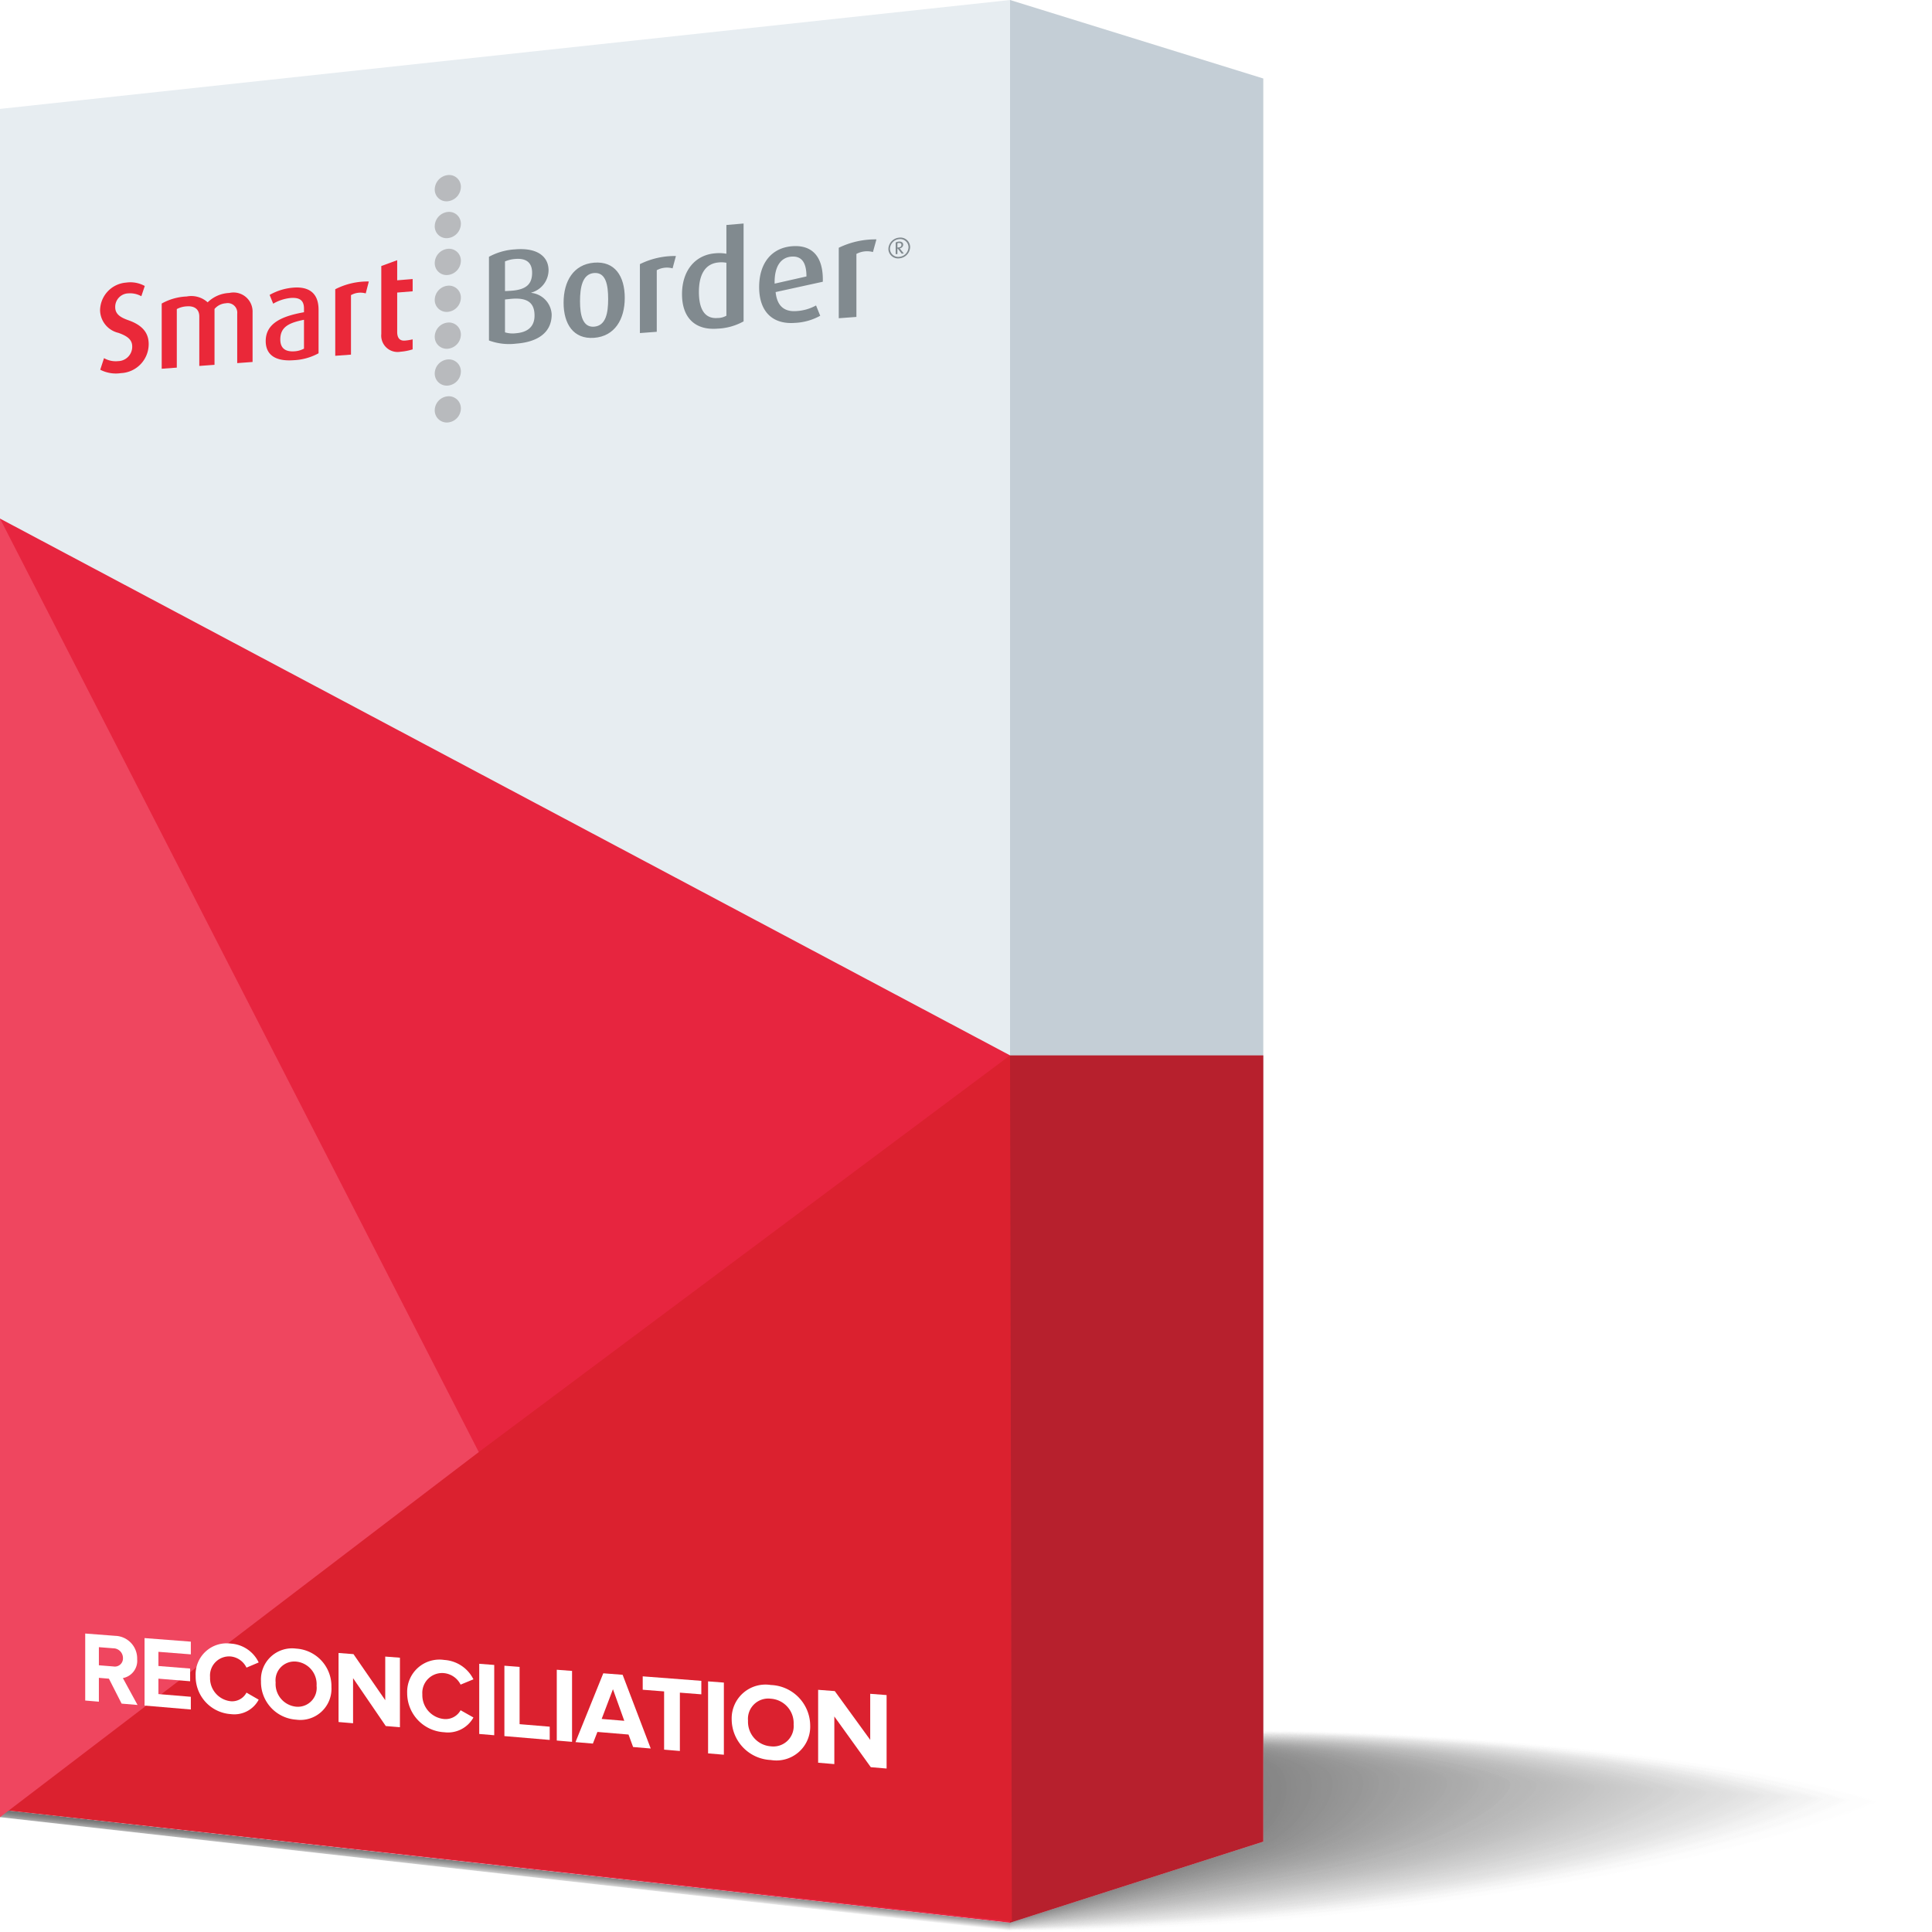 <svg xmlns="http://www.w3.org/2000/svg" xmlns:xlink="http://www.w3.org/1999/xlink" viewBox="0 0 150 150"><defs><style>.a{mask:url(#a);filter:url(#f);}.b{mix-blend-mode:multiply;fill:url(#c);}.c,.ek{fill:#fff;}.c{opacity:0;}.d{fill:#fefefe;opacity:0.008;}.e{fill:#fdfdfd;opacity:0.016;}.f{fill:#fcfcfc;opacity:0.023;}.g{fill:#fbfbfb;opacity:0.031;}.h{fill:#fafafa;opacity:0.039;}.i{fill:#f9f9f9;opacity:0.047;}.j{fill:#f8f8f8;opacity:0.055;}.k{fill:#f7f7f7;opacity:0.062;}.l{fill:#f6f6f6;opacity:0.07;}.m{fill:#f5f5f5;opacity:0.078;}.n{fill:#f4f4f4;opacity:0.086;}.o{fill:#f3f3f3;opacity:0.094;}.p{fill:#f2f2f2;opacity:0.102;}.q{fill:#f1f1f1;opacity:0.109;}.r{fill:#f0f0f0;opacity:0.117;}.s{fill:#efefef;opacity:0.125;}.t{fill:#eee;opacity:0.133;}.u{fill:#ededed;opacity:0.141;}.v{fill:#ececec;opacity:0.148;}.w{fill:#ebebeb;opacity:0.156;}.x{fill:#eaeaea;opacity:0.164;}.y{fill:#e9e9e9;opacity:0.172;}.z{fill:#e8e8e8;opacity:0.18;}.aa{fill:#e7e7e7;opacity:0.188;}.ab{fill:#e6e6e6;opacity:0.195;}.ac{fill:#e5e5e5;opacity:0.203;}.ad{fill:#e4e4e4;opacity:0.211;}.ae{fill:#e3e3e3;opacity:0.219;}.af{fill:#e2e2e2;opacity:0.227;}.ag{fill:#e1e1e1;opacity:0.234;}.ah{fill:#e0e0e0;opacity:0.242;}.ai{fill:#dfdfdf;opacity:0.25;}.aj{fill:#dedede;opacity:0.258;}.ak{fill:#ddd;opacity:0.266;}.al{fill:#dcdcdc;opacity:0.273;}.am{fill:#dbdbdb;opacity:0.281;}.an{fill:#dadada;opacity:0.289;}.ao{fill:#d9d9d9;opacity:0.297;}.ap{fill:#d8d8d8;opacity:0.305;}.aq{fill:#d7d7d7;opacity:0.312;}.ar{fill:#d6d6d6;opacity:0.32;}.as{fill:#d5d5d5;opacity:0.328;}.at{fill:#d4d4d4;opacity:0.336;}.au{fill:#d3d3d3;opacity:0.344;}.av{fill:#d2d2d2;opacity:0.352;}.aw{fill:#d1d1d1;opacity:0.359;}.ax{fill:#d0d0d0;opacity:0.367;}.ay{fill:#cfcfcf;opacity:0.375;}.az{fill:#cecece;opacity:0.383;}.ba{fill:#cdcdcd;opacity:0.391;}.bb{fill:#ccc;opacity:0.398;}.bc{fill:#cbcbcb;opacity:0.406;}.bd{fill:#cacaca;opacity:0.414;}.be{fill:#c9c9c9;opacity:0.422;}.bf{fill:#c8c8c8;opacity:0.43;}.bg{fill:#c7c7c7;opacity:0.438;}.bh{fill:#c6c6c6;opacity:0.445;}.bi{fill:#c5c5c5;opacity:0.453;}.bj{fill:#c4c4c4;opacity:0.461;}.bk{fill:#c3c3c3;opacity:0.469;}.bl{fill:#c2c2c2;opacity:0.477;}.bm{fill:#c1c1c1;opacity:0.484;}.bn{fill:silver;opacity:0.492;}.bo{fill:#bfbfbf;opacity:0.5;}.bp{fill:#bebebe;opacity:0.508;}.bq{fill:#bdbdbd;opacity:0.516;}.br{fill:#bcbcbc;opacity:0.523;}.bs{fill:#bbb;opacity:0.531;}.bt{fill:#bababa;opacity:0.539;}.bu{fill:#b9b9b9;opacity:0.547;}.bv{fill:#b8b8b8;opacity:0.555;}.bw{fill:#b7b7b7;opacity:0.562;}.bx{fill:#b6b6b6;opacity:0.57;}.by{fill:#b5b5b5;opacity:0.578;}.bz{fill:#b4b4b4;opacity:0.586;}.ca{fill:#b3b3b3;opacity:0.594;}.cb{fill:#b2b2b2;opacity:0.602;}.cc{fill:#b1b1b1;opacity:0.609;}.cd{fill:#b0b0b0;opacity:0.617;}.ce{fill:#afafaf;opacity:0.625;}.cf{fill:#aeaeae;opacity:0.633;}.cg{fill:#adadad;opacity:0.641;}.ch{fill:#acacac;opacity:0.648;}.ci{fill:#ababab;opacity:0.656;}.cj{fill:#aaa;opacity:0.664;}.ck{fill:#a9a9a9;opacity:0.672;}.cl{fill:#a8a8a8;opacity:0.68;}.cm{fill:#a7a7a7;opacity:0.688;}.cn{fill:#a6a6a6;opacity:0.695;}.co{fill:#a5a5a5;opacity:0.703;}.cp{fill:#a4a4a4;opacity:0.711;}.cq{fill:#a3a3a3;opacity:0.719;}.cr{fill:#a2a2a2;opacity:0.727;}.cs{fill:#a1a1a1;opacity:0.734;}.ct{fill:#a0a0a0;opacity:0.742;}.cu{fill:#9f9f9f;opacity:0.75;}.cv{fill:#9e9e9e;opacity:0.758;}.cw{fill:#9d9d9d;opacity:0.766;}.cx{fill:#9c9c9c;opacity:0.773;}.cy{fill:#9b9b9b;opacity:0.781;}.cz{fill:#9a9a9a;opacity:0.789;}.da{fill:#999;opacity:0.797;}.db{fill:#989898;opacity:0.805;}.dc{fill:#979797;opacity:0.812;}.dd{fill:#969696;opacity:0.82;}.de{fill:#959595;opacity:0.828;}.df{fill:#949494;opacity:0.836;}.dg{fill:#939393;opacity:0.844;}.dh{fill:#929292;opacity:0.852;}.di{fill:#919191;opacity:0.859;}.dj{fill:#909090;opacity:0.867;}.dk{fill:#8f8f8f;opacity:0.875;}.dl{fill:#8e8e8e;opacity:0.883;}.dm{fill:#8d8d8d;opacity:0.891;}.dn{fill:#8c8c8c;opacity:0.898;}.do{fill:#8b8b8b;opacity:0.906;}.dp{fill:#8a8a8a;opacity:0.914;}.dq{fill:#898989;opacity:0.922;}.dr{fill:#888;opacity:0.93;}.ds{fill:#878787;opacity:0.938;}.dt{fill:#868686;opacity:0.945;}.du{fill:#858585;opacity:0.953;}.dv{fill:#848484;opacity:0.961;}.dw{fill:#838383;opacity:0.969;}.dx{fill:#828282;opacity:0.977;}.dy{fill:#818181;opacity:0.984;}.dz,.ea{fill:gray;}.dz{opacity:0.992;}.eb{fill:url(#d);}.ec{mask:url(#e);}.ed{fill:url(#g);}.ee{fill:#c4ced6;}.ef{fill:#e7edf1;}.eg{fill:#e7253f;}.eh{fill:#b7202d;}.ei{fill:#db212f;}.ej{fill:#ef465f;}.el{fill:#ea2839;}.em{fill:#818a8f;}.en{fill:#b8babd;}.eo{filter:url(#b);}</style><filter id="b" x="78.419" y="-8362" width="19.663" height="32766" filterUnits="userSpaceOnUse" color-interpolation-filters="sRGB"><feFlood flood-color="#fff" result="bg"/><feBlend in="SourceGraphic" in2="bg"/></filter><mask id="a" x="78.419" y="-8362" width="19.663" height="32766" maskUnits="userSpaceOnUse"><g class="eo"/></mask><linearGradient id="c" x1="-953.707" y1="146.155" x2="-953.899" y2="146.757" gradientTransform="matrix(-1, 0, 0, 1, -865.552, 0)" gradientUnits="userSpaceOnUse"><stop offset="0" stop-color="#fff"/><stop offset="0.092" stop-color="#f9f9f9"/><stop offset="0.217" stop-color="#e7e7e7"/><stop offset="0.363" stop-color="#cacaca"/><stop offset="0.523" stop-color="#a2a2a2"/><stop offset="0.695" stop-color="#6e6e6e"/><stop offset="0.875" stop-color="#303030"/><stop offset="1"/></linearGradient><linearGradient id="d" x1="-904.706" y1="145.729" x2="-904.817" y2="144.687" gradientTransform="matrix(-1, 0, 0, 1, -865.552, 0)" gradientUnits="userSpaceOnUse"><stop offset="0" stop-color="#fff"/><stop offset="0.233" stop-color="#d0d0d0"/><stop offset="0.467" stop-color="#a8a8a8"/><stop offset="0.68" stop-color="#8b8b8b"/><stop offset="0.865" stop-color="#797979"/><stop offset="1" stop-color="#737373"/></linearGradient><filter id="f" x="78.419" y="142.987" width="19.663" height="6.939" filterUnits="userSpaceOnUse" color-interpolation-filters="sRGB"><feFlood flood-color="#fff" result="bg"/><feBlend in="SourceGraphic" in2="bg"/></filter><mask id="e" x="78.419" y="142.987" width="19.663" height="6.939" maskUnits="userSpaceOnUse"><g class="a"><polygon class="b" points="78.419 149.925 98.082 143.608 98.082 142.986 78.419 149.28 78.419 149.925"/></g></mask><linearGradient id="g" x1="-953.707" y1="146.155" x2="-953.899" y2="146.757" gradientTransform="matrix(-1, 0, 0, 1, -865.552, 0)" gradientUnits="userSpaceOnUse"><stop offset="0" stop-color="#737373"/><stop offset="1" stop-color="#737373"/></linearGradient></defs><title>product-reconciliation</title><path class="c" d="M78.021,149.933s15.299.712,37.892-2.516,32.257-7.398,32.257-7.398-10.231-3.632-35.809-5.246a239.638,239.638,0,0,0-44.904,1.211Z"/><path class="d" d="M78.022,149.927s15.292.67,37.72-2.541c22.437-3.216,32.025-7.378,32.015-7.39s-10.208-3.62-35.605-5.218a235.579,235.579,0,0,0-44.597,1.227C67.543,136.023,78.022,149.927,78.022,149.927Z"/><path class="e" d="M78.023,149.921s15.284.627,37.548-2.566c22.28-3.203,31.793-7.359,31.773-7.382-.018-.021-10.186-3.609-35.402-5.19a231.574,231.574,0,0,0-44.291,1.244C67.63,136.061,78.023,149.921,78.023,149.921Z"/><path class="f" d="M78.024,149.915s15.277.584,37.375-2.59c22.123-3.19,31.561-7.34,31.531-7.375-.027-.032-10.163-3.598-35.198-5.162s-43.952,1.21-43.984,1.26S78.024,149.915,78.024,149.915Z"/><path class="g" d="M78.025,149.909a231.392,231.392,0,0,0,37.203-2.615c21.966-3.178,31.329-7.32,31.289-7.367-.037-.043-10.141-3.587-34.994-5.134s-43.635,1.21-43.678,1.277S78.025,149.909,78.025,149.909Z"/><path class="h" d="M78.026,149.903a233.656,233.656,0,0,0,37.031-2.64c21.81-3.165,31.097-7.301,31.047-7.359-.046-.054-10.118-3.575-34.791-5.106s-43.318,1.21-43.371,1.294S78.026,149.903,78.026,149.903Z"/><path class="i" d="M78.027,149.897a235.99,235.99,0,0,0,36.858-2.664c21.653-3.152,30.865-7.281,30.805-7.351-.055-.065-10.095-3.564-34.587-5.077s-43.001,1.21-43.065,1.31S78.027,149.897,78.027,149.897Z"/><path class="j" d="M78.028,149.891a238.395,238.395,0,0,0,36.686-2.689c21.496-3.14,30.633-7.262,30.563-7.344-.064-.075-10.073-3.553-34.383-5.049s-42.683,1.21-42.759,1.327S78.028,149.891,78.028,149.891Z"/><path class="k" d="M78.029,149.885a240.875,240.875,0,0,0,36.514-2.714c21.339-3.127,30.4-7.242,30.321-7.336-.073-.086-10.05-3.541-34.18-5.021s-42.366,1.21-42.452,1.343S78.029,149.885,78.029,149.885Z"/><path class="l" d="M78.03,149.879a243.434,243.434,0,0,0,36.341-2.739c21.182-3.114,30.168-7.223,30.079-7.328-.082-.097-10.028-3.53-33.976-4.993s-42.049,1.21-42.146,1.36S78.03,149.879,78.03,149.879Z"/><path class="m" d="M78.031,149.873A246.074,246.074,0,0,0,114.2,147.11c21.025-3.102,29.936-7.204,29.837-7.321-.091-.107-10.005-3.519-33.772-4.965s-41.732,1.21-41.84,1.376S78.031,149.873,78.031,149.873Z"/><path class="n" d="M78.032,149.867a248.799,248.799,0,0,0,35.996-2.788c20.868-3.089,29.704-7.184,29.595-7.313-.101-.118-9.983-3.508-33.569-4.937s-41.415,1.21-41.533,1.393S78.032,149.867,78.032,149.867Z"/><path class="o" d="M78.033,149.861a251.613,251.613,0,0,0,35.824-2.813c20.711-3.076,29.472-7.165,29.353-7.305-.11-.129-9.96-3.496-33.365-4.909s-41.098,1.209-41.227,1.409S78.033,149.861,78.033,149.861Z"/><path class="p" d="M78.034,149.855a254.521,254.521,0,0,0,35.652-2.838c20.554-3.064,29.24-7.145,29.111-7.298-.119-.14-9.938-3.485-33.161-4.881s-40.781,1.209-40.92,1.426S78.034,149.855,78.034,149.855Z"/><path class="q" d="M78.035,149.849a257.526,257.526,0,0,0,35.479-2.862c20.397-3.051,29.008-7.126,28.869-7.29-.128-.15-9.915-3.474-32.958-4.853s-40.463,1.209-40.614,1.442S78.035,149.849,78.035,149.849Z"/><path class="r" d="M78.037,149.843a260.632,260.632,0,0,0,35.307-2.887c20.24-3.038,28.776-7.106,28.627-7.282-.137-.161-9.892-3.462-32.754-4.825s-40.146,1.209-40.307,1.459S78.037,149.843,78.037,149.843Z"/><path class="s" d="M78.038,149.837a263.845,263.845,0,0,0,35.135-2.912c20.084-3.026,28.544-7.087,28.385-7.274-.146-.172-9.87-3.451-32.55-4.797s-39.829,1.209-40.001,1.476S78.038,149.837,78.038,149.837Z"/><path class="t" d="M78.039,149.831a267.17,267.17,0,0,0,34.962-2.937c19.927-3.013,28.312-7.068,28.143-7.267-.155-.183-9.847-3.44-32.346-4.769s-39.512,1.209-39.695,1.492S78.039,149.831,78.039,149.831Z"/><path class="u" d="M78.04,149.825a270.612,270.612,0,0,0,34.79-2.961c19.77-3,28.08-7.048,27.901-7.259-.165-.193-9.825-3.429-32.143-4.741s-39.195,1.209-39.388,1.508S78.04,149.825,78.04,149.825Z"/><path class="v" d="M78.041,149.819a274.178,274.178,0,0,0,34.618-2.986c19.613-2.988,27.848-7.029,27.659-7.251-.174-.204-9.802-3.417-31.939-4.713s-38.878,1.209-39.082,1.525S78.041,149.819,78.041,149.819Z"/><path class="w" d="M78.042,149.813a268.978,268.978,0,0,0,34.445-3.011c19.462-2.936,27.616-7.01,27.417-7.244-.183-.215-9.78-3.406-31.735-4.685s-38.56,1.208-38.776,1.542S78.042,149.813,78.042,149.813Z"/><path class="x" d="M78.043,149.807a272.057,272.057,0,0,0,34.273-3.035c19.305-2.921,27.384-6.99,27.175-7.236-.192-.226-9.757-3.395-31.532-4.657s-38.243,1.208-38.469,1.558S78.043,149.807,78.043,149.807Z"/><path class="y" d="M78.044,149.801a275.233,275.233,0,0,0,34.1-3.06c19.149-2.907,27.152-6.971,26.933-7.228-.201-.236-9.734-3.384-31.328-4.629s-37.926,1.208-38.163,1.575S78.044,149.801,78.044,149.801Z"/><path class="z" d="M78.045,149.795a278.51,278.51,0,0,0,33.928-3.085c18.992-2.892,26.92-6.951,26.691-7.22-.21-.247-9.712-3.372-31.124-4.601s-37.609,1.208-37.856,1.591S78.045,149.795,78.045,149.795Z"/><path class="aa" d="M78.046,149.789a281.893,281.893,0,0,0,33.756-3.11c18.835-2.877,26.688-6.932,26.449-7.213-.219-.258-9.689-3.361-30.921-4.573s-37.292,1.208-37.55,1.608S78.046,149.789,78.046,149.789Z"/><path class="ab" d="M78.047,149.783a285.387,285.387,0,0,0,33.583-3.135c18.679-2.863,26.456-6.912,26.207-7.205-.228-.269-9.667-3.35-30.717-4.545s-36.975,1.208-37.244,1.624S78.047,149.783,78.047,149.783Z"/><path class="ac" d="M78.048,149.777a288.995,288.995,0,0,0,33.411-3.159c18.522-2.848,26.224-6.893,25.965-7.197-.238-.279-9.644-3.338-30.513-4.516s-36.658,1.208-36.937,1.641S78.048,149.777,78.048,149.777Z"/><path class="ad" d="M78.049,149.771a292.724,292.724,0,0,0,33.239-3.184c18.366-2.834,25.992-6.874,25.723-7.19-.247-.29-9.621-3.327-30.31-4.489s-36.34,1.208-36.631,1.657S78.049,149.771,78.049,149.771Z"/><path class="ae" d="M78.05,149.765a296.578,296.578,0,0,0,33.066-3.209c18.209-2.819,25.76-6.854,25.481-7.182-.256-.301-9.599-3.316-30.106-4.46s-36.023,1.208-36.324,1.674S78.05,149.765,78.05,149.765Z"/><path class="af" d="M78.051,149.759a300.564,300.564,0,0,0,32.894-3.233c18.052-2.805,25.528-6.835,25.239-7.174-.265-.312-9.576-3.305-29.902-4.432s-35.706,1.208-36.018,1.69S78.051,149.759,78.051,149.759Z"/><path class="ag" d="M78.052,149.753a304.686,304.686,0,0,0,32.721-3.258c17.896-2.79,25.296-6.815,24.997-7.167-.274-.322-9.554-3.293-29.698-4.404s-35.389,1.207-35.712,1.707S78.052,149.753,78.052,149.753Z"/><path class="ah" d="M78.053,149.747a308.953,308.953,0,0,0,32.549-3.283c17.739-2.776,25.064-6.796,24.755-7.159-.283-.333-9.531-3.282-29.495-4.376s-35.072,1.207-35.405,1.724S78.053,149.747,78.053,149.747Z"/><path class="ai" d="M78.054,149.741a313.369,313.369,0,0,0,32.377-3.308c17.583-2.761,24.831-6.777,24.513-7.151-.292-.344-9.509-3.271-29.291-4.348s-34.755,1.207-35.099,1.74S78.054,149.741,78.054,149.741Z"/><path class="aj" d="M78.055,149.735a317.943,317.943,0,0,0,32.204-3.332c17.426-2.746,24.6-6.757,24.271-7.143-.302-.355-9.486-3.26-29.087-4.32s-34.438,1.207-34.792,1.757S78.055,149.735,78.055,149.735Z"/><path class="ak" d="M78.056,149.729s15.06-.672,32.032-3.357c17.27-2.732,24.367-6.738,24.029-7.136-.311-.365-9.464-3.248-28.884-4.292s-34.12,1.207-34.486,1.773S78.056,149.729,78.056,149.729Z"/><path class="al" d="M78.058,149.723s15.053-.713,31.86-3.382c17.113-2.717,24.135-6.718,23.787-7.128-.32-.376-9.441-3.237-28.68-4.264s-33.803,1.207-34.18,1.79S78.058,149.723,78.058,149.723Z"/><path class="am" d="M78.059,149.717s15.046-.754,31.687-3.407c16.956-2.703,23.903-6.699,23.545-7.12-.329-.387-9.418-3.226-28.476-4.236s-33.486,1.207-33.873,1.806S78.059,149.717,78.059,149.717Z"/><path class="an" d="M78.06,149.711s15.04-.795,31.515-3.431c16.8-2.688,23.671-6.679,23.303-7.113-.338-.398-9.396-3.215-28.273-4.208s-33.169,1.207-33.567,1.823S78.06,149.711,78.06,149.711Z"/><path class="ao" d="M78.061,149.705s15.033-.836,31.343-3.456c16.643-2.674,23.439-6.66,23.061-7.105-.347-.408-9.373-3.203-28.069-4.18s-32.852,1.206-33.26,1.839S78.061,149.705,78.061,149.705Z"/><path class="ap" d="M78.062,149.699s15.025-.877,31.17-3.481c16.487-2.659,23.207-6.641,22.819-7.097-.356-.419-9.351-3.192-27.865-4.152s-32.535,1.206-32.954,1.856S78.062,149.699,78.062,149.699Z"/><path class="aq" d="M78.063,149.693s15.018-.917,30.998-3.506c16.33-2.645,22.975-6.621,22.577-7.089-.365-.43-9.328-3.181-27.662-4.124s-32.218,1.206-32.648,1.873S78.063,149.693,78.063,149.693Z"/><path class="ar" d="M78.064,149.687s15.011-.958,30.826-3.53c16.174-2.63,22.743-6.602,22.335-7.082-.375-.441-9.306-3.169-27.458-4.096s-31.9,1.206-32.341,1.889S78.064,149.687,78.064,149.687Z"/><path class="as" d="M78.065,149.681s15.005-.999,30.653-3.555c16.017-2.616,22.511-6.582,22.093-7.074-.384-.451-9.283-3.158-27.254-4.068S71.974,136.19,71.522,136.89,78.065,149.681,78.065,149.681Z"/><path class="at" d="M78.066,149.675s14.998-1.04,30.481-3.58c15.861-2.601,22.279-6.563,21.851-7.066-.393-.462-9.26-3.147-27.051-4.04s-31.266,1.206-31.728,1.922S78.066,149.675,78.066,149.675Z"/><path class="au" d="M78.067,149.669s14.991-1.081,30.308-3.604c15.704-2.587,22.047-6.543,21.609-7.059-.402-.473-9.238-3.136-26.847-4.012S72.189,136.2,71.716,136.933,78.067,149.669,78.067,149.669Z"/><path class="av" d="M78.068,149.663s14.984-1.122,30.136-3.629c15.547-2.572,21.815-6.524,21.367-7.051-.411-.484-9.215-3.124-26.643-3.984s-30.632,1.206-31.116,1.955S78.068,149.663,78.068,149.663Z"/><path class="aw" d="M78.069,149.657s14.977-1.163,29.964-3.654c15.391-2.558,21.583-6.505,21.125-7.043-.42-.494-9.193-3.113-26.44-3.956s-30.315,1.206-30.809,1.972S78.069,149.657,78.069,149.657Z"/><path class="ax" d="M78.07,149.651s14.97-1.204,29.791-3.679c15.234-2.544,21.351-6.485,20.883-7.035-.429-.505-9.17-3.102-26.236-3.928s-29.997,1.206-30.503,1.988S78.07,149.651,78.07,149.651Z"/><path class="ay" d="M78.071,149.645s14.963-1.245,29.619-3.703c15.078-2.529,21.119-6.466,20.641-7.028-.439-.516-9.148-3.09-26.032-3.9s-29.68,1.205-30.197,2.005S78.071,149.645,78.071,149.645Z"/><path class="az" d="M78.072,149.639s14.956-1.286,29.447-3.728c14.921-2.515,20.887-6.446,20.399-7.02-.448-.527-9.125-3.079-25.828-3.871s-29.363,1.205-29.89,2.021S78.072,149.639,78.072,149.639Z"/><path class="ba" d="M78.073,149.633s14.949-1.327,29.274-3.753c14.765-2.5,20.655-6.427,20.157-7.012-.457-.537-9.102-3.068-25.625-3.843s-29.046,1.205-29.584,2.038S78.073,149.633,78.073,149.633Z"/><path class="bb" d="M78.074,149.627s14.942-1.368,29.102-3.778c14.608-2.486,20.423-6.408,19.915-7.005-.466-.548-9.08-3.057-25.421-3.815s-28.729,1.205-29.277,2.054S78.074,149.627,78.074,149.627Z"/><path class="bc" d="M78.075,149.621s14.935-1.409,28.929-3.802c14.452-2.471,20.191-6.388,19.673-6.997-.475-.559-9.057-3.045-25.217-3.787s-28.412,1.205-28.971,2.071S78.075,149.621,78.075,149.621Z"/><path class="bd" d="M78.076,149.615s14.928-1.45,28.757-3.827c14.295-2.457,19.959-6.369,19.431-6.989-.484-.57-9.035-3.034-25.014-3.759s-28.095,1.205-28.665,2.088S78.076,149.615,78.076,149.615Z"/><path class="be" d="M78.078,149.609s14.921-1.491,28.585-3.852c14.139-2.443,19.727-6.349,19.189-6.981-.493-.58-9.012-3.023-24.81-3.731s-27.777,1.205-28.358,2.104S78.078,149.609,78.078,149.609Z"/><path class="bf" d="M78.079,149.603s14.914-1.532,28.412-3.877c13.982-2.428,19.495-6.33,18.947-6.974-.503-.591-8.99-3.011-24.606-3.703S73.371,136.254,72.78,137.17,78.079,149.603,78.079,149.603Z"/><path class="bg" d="M78.08,149.597s14.907-1.573,28.24-3.901c13.826-2.414,19.263-6.311,18.705-6.966-.512-.602-8.967-3-24.403-3.675s-27.143,1.204-27.745,2.137S78.08,149.597,78.08,149.597Z"/><path class="bh" d="M78.081,149.591s14.9-1.614,28.068-3.926c13.669-2.4,19.031-6.291,18.463-6.958-.521-.613-8.944-2.989-24.199-3.647s-26.826,1.204-27.439,2.154S78.081,149.591,78.081,149.591Z"/><path class="bi" d="M78.082,149.585s14.893-1.655,27.895-3.951c13.513-2.385,18.799-6.272,18.221-6.951-.53-.623-8.922-2.978-23.995-3.619s-26.509,1.204-27.133,2.17S78.082,149.585,78.082,149.585Z"/><path class="bj" d="M78.083,149.579s14.886-1.697,27.723-3.975c13.356-2.371,18.567-6.252,17.979-6.943-.539-.634-8.899-2.966-23.792-3.591s-26.192,1.204-26.826,2.187S78.083,149.579,78.083,149.579Z"/><path class="bk" d="M78.084,149.573s14.879-1.738,27.55-4c13.2-2.357,18.334-6.233,17.737-6.935-.548-.645-8.877-2.955-23.588-3.563s-25.875,1.204-26.52,2.203S78.084,149.573,78.084,149.573Z"/><path class="bl" d="M78.085,149.567s14.872-1.779,27.378-4.025c13.043-2.342,18.102-6.213,17.495-6.928-.557-.656-8.854-2.944-23.384-3.535s-25.557,1.204-26.213,2.22S78.085,149.567,78.085,149.567Z"/><path class="bm" d="M78.086,149.561s14.865-1.82,27.206-4.05c12.887-2.328,17.87-6.194,17.253-6.92-.567-.666-8.832-2.933-23.18-3.507s-25.24,1.204-25.907,2.236S78.086,149.561,78.086,149.561Z"/><path class="bn" d="M78.087,149.555s14.858-1.861,27.033-4.074c12.73-2.314,17.638-6.175,17.011-6.912-.576-.677-8.809-2.921-22.977-3.479s-24.923,1.204-25.601,2.253S78.087,149.555,78.087,149.555Z"/><path class="bo" d="M78.088,149.549s14.851-1.903,26.861-4.099c12.574-2.3,17.406-6.155,16.769-6.904-.585-.688-8.787-2.91-22.773-3.451s-24.606,1.204-25.294,2.27S78.088,149.549,78.088,149.549Z"/><path class="bp" d="M78.089,149.543s14.844-1.944,26.689-4.124c12.417-2.285,17.174-6.136,16.527-6.897-.594-.699-8.764-2.899-22.569-3.423s-24.289,1.203-24.988,2.286S78.089,149.543,78.089,149.543Z"/><path class="bq" d="M78.09,149.537s14.837-1.985,26.516-4.149c12.261-2.271,16.942-6.116,16.285-6.889-.603-.709-8.741-2.888-22.366-3.395s-23.972,1.203-24.681,2.303S78.09,149.537,78.09,149.537Z"/><path class="br" d="M78.091,149.531s14.83-2.027,26.344-4.173c12.104-2.257,16.71-6.097,16.043-6.881-.612-.72-8.719-2.876-22.162-3.367s-23.654,1.203-24.375,2.319S78.091,149.531,78.091,149.531Z"/><path class="bs" d="M78.092,149.525s14.823-2.068,26.172-4.198c11.948-2.243,16.478-6.077,15.801-6.874-.621-.731-8.696-2.865-21.958-3.338s-23.337,1.203-24.069,2.336S78.092,149.525,78.092,149.525Z"/><path class="bt" d="M78.093,149.519S92.91,147.41,104.093,145.296c11.792-2.229,16.246-6.058,15.559-6.866-.63-.742-8.674-2.854-21.755-3.31s-23.02,1.203-23.762,2.352S78.093,149.519,78.093,149.519Z"/><path class="bu" d="M78.094,149.513s14.809-2.151,25.827-4.248c11.635-2.215,16.014-6.039,15.317-6.858-.64-.752-8.651-2.842-21.551-3.282s-22.703,1.203-23.456,2.369S78.094,149.513,78.094,149.513Z"/><path class="bv" d="M78.095,149.507s14.803-2.192,25.654-4.272c11.479-2.2,15.782-6.019,15.075-6.85-.649-.763-8.629-2.831-21.347-3.254s-22.386,1.203-23.149,2.385S78.095,149.507,78.095,149.507Z"/><path class="bw" d="M78.096,149.501s14.796-2.234,25.482-4.297c11.322-2.186,15.55-6,14.833-6.843-.658-.774-8.606-2.82-21.144-3.226s-22.069,1.203-22.843,2.402S78.096,149.501,78.096,149.501Z"/><path class="bx" d="M78.097,149.495s14.789-2.275,25.31-4.322c11.166-2.172,15.318-5.98,14.591-6.835-.667-.784-8.584-2.809-20.94-3.198s-21.752,1.202-22.537,2.418S78.097,149.495,78.097,149.495Z"/><path class="by" d="M78.099,149.489s14.782-2.317,25.137-4.347c11.009-2.158,15.086-5.961,14.349-6.827-.676-.795-8.561-2.797-20.736-3.17s-21.434,1.202-22.23,2.435S78.099,149.489,78.099,149.489Z"/><path class="bz" d="M78.1,149.483s14.775-2.358,24.965-4.371c10.853-2.144,14.854-5.942,14.107-6.82-.685-.806-8.538-2.786-20.533-3.142s-21.117,1.202-21.924,2.452S78.1,149.483,78.1,149.483Z"/><path class="ca" d="M78.101,149.477s14.768-2.4,24.793-4.396c10.697-2.13,14.622-5.922,13.865-6.812-.695-.817-8.516-2.775-20.329-3.114s-20.8,1.202-21.617,2.468S78.101,149.477,78.101,149.477Z"/><path class="cb" d="M78.102,149.471s14.761-2.441,24.62-4.421c10.54-2.116,14.39-5.903,13.623-6.804-.704-.828-8.493-2.764-20.125-3.086s-20.483,1.202-21.311,2.485S78.102,149.471,78.102,149.471Z"/><path class="cc" d="M78.103,149.465s14.754-2.483,24.448-4.446c10.384-2.102,14.158-5.883,13.381-6.796-.713-.838-8.471-2.752-19.922-3.058s-20.166,1.202-21.005,2.501S78.103,149.465,78.103,149.465Z"/><path class="cd" d="M78.104,149.459s14.747-2.525,24.276-4.47c10.227-2.088,13.926-5.864,13.139-6.789-.722-.849-8.448-2.741-19.718-3.03s-19.849,1.202-20.698,2.518S78.104,149.459,78.104,149.459Z"/><path class="ce" d="M78.105,149.453s14.74-2.567,24.103-4.495c10.071-2.074,13.694-5.845,12.897-6.781-.731-.86-8.425-2.73-19.514-3.002s-19.532,1.202-20.392,2.534S78.105,149.453,78.105,149.453Z"/><path class="cf" d="M78.106,149.447s14.733-2.608,23.931-4.52c9.915-2.061,13.462-5.825,12.655-6.773-.74-.871-8.403-2.718-19.31-2.974s-19.214,1.202-20.085,2.551S78.106,149.447,78.106,149.447Z"/><path class="cg" d="M78.107,149.441s14.726-2.65,23.758-4.545c9.758-2.047,13.23-5.806,12.413-6.766-.749-.881-8.38-2.707-19.107-2.946s-18.897,1.202-19.779,2.567S78.107,149.441,78.107,149.441Z"/><path class="ch" d="M78.108,149.435s14.719-2.692,23.586-4.569c9.602-2.033,12.998-5.786,12.171-6.758-.758-.892-8.358-2.696-18.903-2.918s-18.58,1.201-19.473,2.584S78.108,149.435,78.108,149.435Z"/><path class="ci" d="M78.109,149.429s14.712-2.734,23.414-4.594c9.446-2.019,12.765-5.767,11.929-6.75-.768-.903-8.335-2.685-18.699-2.89s-18.263,1.201-19.166,2.6S78.109,149.429,78.109,149.429Z"/><path class="cj" d="M78.11,149.423s14.706-2.776,23.241-4.619c9.289-2.006,12.534-5.747,11.687-6.743-.777-.913-8.313-2.673-18.496-2.862s-17.946,1.201-18.86,2.617S78.11,149.423,78.11,149.423Z"/><path class="ck" d="M78.111,149.417s14.699-2.818,23.069-4.643c9.133-1.992,12.301-5.728,11.445-6.735-.786-.924-8.29-2.662-18.292-2.834S76.705,136.406,75.78,137.839,78.111,149.417,78.111,149.417Z"/><path class="cl" d="M78.112,149.411s14.692-2.86,22.897-4.668c8.977-1.978,12.069-5.709,11.203-6.727-.795-.935-8.268-2.651-18.088-2.806s-17.311,1.201-18.247,2.65S78.112,149.411,78.112,149.411Z"/><path class="cm" d="M78.113,149.405s14.685-2.902,22.724-4.693c8.82-1.965,11.837-5.689,10.961-6.72-.804-.946-8.245-2.639-17.885-2.778s-16.994,1.201-17.941,2.667S78.113,149.405,78.113,149.405Z"/><path class="cn" d="M78.114,149.399s14.678-2.944,22.552-4.718c8.664-1.951,11.605-5.67,10.719-6.712-.813-.957-8.222-2.628-17.681-2.75s-16.677,1.201-17.634,2.683S78.114,149.399,78.114,149.399Z"/><path class="co" d="M78.115,149.393s14.671-2.987,22.38-4.742c8.508-1.938,11.373-5.65,10.477-6.704-.822-.967-8.2-2.617-17.477-2.721s-16.36,1.201-17.328,2.7S78.115,149.393,78.115,149.393Z"/><path class="cp" d="M78.116,149.387s14.664-3.029,22.207-4.767c8.351-1.924,11.141-5.631,10.235-6.696-.832-.978-8.177-2.606-17.273-2.693s-16.043,1.2-17.021,2.716S78.116,149.387,78.116,149.387Z"/><path class="cq" d="M78.117,149.381s14.657-3.071,22.035-4.792c8.195-1.911,10.909-5.612,9.993-6.689-.841-.989-8.155-2.594-17.07-2.665s-15.726,1.2-16.715,2.733S78.117,149.381,78.117,149.381Z"/><path class="cr" d="M78.118,149.375s14.65-3.114,21.862-4.817c8.039-1.898,10.677-5.592,9.751-6.681-.85-1-8.132-2.583-16.866-2.637s-15.409,1.2-16.409,2.749S78.118,149.375,78.118,149.375Z"/><path class="cs" d="M78.12,149.369s14.643-3.157,21.69-4.841c7.883-1.885,10.445-5.573,9.509-6.673-.859-1.01-8.11-2.572-16.663-2.609s-15.091,1.2-16.102,2.766S78.12,149.369,78.12,149.369Z"/><path class="ct" d="M78.121,149.363s14.636-3.199,21.518-4.866c7.726-1.871,10.213-5.553,9.267-6.665-.868-1.021-8.087-2.561-16.459-2.581s-14.774,1.2-15.796,2.783S78.121,149.363,78.121,149.363Z"/><path class="cu" d="M78.122,149.357s14.629-3.242,21.345-4.891c7.57-1.858,9.981-5.534,9.025-6.658-.877-1.032-8.065-2.549-16.255-2.553s-14.457,1.2-15.489,2.799S78.122,149.357,78.122,149.357Z"/><path class="cv" d="M78.123,149.351s14.622-3.285,21.173-4.915c7.414-1.845,9.749-5.514,8.783-6.65-.886-1.042-8.042-2.538-16.051-2.525s-14.14,1.2-15.183,2.816S78.123,149.351,78.123,149.351Z"/><path class="cw" d="M78.124,149.345s14.615-3.328,21-4.94c7.258-1.833,9.517-5.495,8.541-6.642-.895-1.053-8.019-2.527-15.848-2.497s-13.823,1.2-14.877,2.832S78.124,149.345,78.124,149.345Z"/><path class="cx" d="M78.125,149.339s14.608-3.371,20.828-4.965c7.101-1.82,9.285-5.476,8.299-6.635-.905-1.064-7.997-2.515-15.644-2.469s-13.506,1.2-14.57,2.849S78.125,149.339,78.125,149.339Z"/><path class="cy" d="M78.126,149.333s14.601-3.414,20.656-4.99c6.945-1.807,9.053-5.456,8.057-6.627-.914-1.075-7.974-2.504-15.44-2.441s-13.188,1.2-14.264,2.865S78.126,149.333,78.126,149.333Z"/><path class="cz" d="M78.127,149.327s14.595-3.458,20.483-5.014c6.789-1.794,8.821-5.437,7.815-6.619-.923-1.085-7.952-2.493-15.237-2.413s-12.871,1.199-13.957,2.882S78.127,149.327,78.127,149.327Z"/><path class="da" d="M78.128,149.321s14.588-3.501,20.311-5.039c6.632-1.782,8.589-5.417,7.573-6.612-.932-1.096-7.929-2.482-15.033-2.385s-12.554,1.199-13.651,2.898S78.128,149.321,78.128,149.321Z"/><path class="db" d="M78.129,149.315s14.581-3.545,20.139-5.064c6.476-1.77,8.357-5.398,7.332-6.604-.941-1.107-7.907-2.47-14.829-2.357s-12.237,1.199-13.345,2.915S78.129,149.315,78.129,149.315Z"/><path class="dc" d="M78.13,149.309S92.704,145.72,98.096,144.22c6.32-1.758,8.125-5.379,7.09-6.596-.95-1.118-7.884-2.459-14.626-2.329s-11.92,1.199-13.038,2.931S78.13,149.309,78.13,149.309Z"/><path class="dd" d="M78.131,149.303s14.566-3.633,19.794-5.113c6.164-1.746,7.893-5.359,6.848-6.588-.96-1.129-7.861-2.448-14.422-2.301s-11.603,1.199-12.732,2.948S78.131,149.303,78.131,149.303Z"/><path class="de" d="M78.132,149.297s14.559-3.677,19.622-5.138c6.007-1.734,7.661-5.34,6.606-6.581-.969-1.139-7.839-2.437-14.218-2.273S78.855,136.504,77.716,138.27,78.132,149.297,78.132,149.297Z"/><path class="df" d="M78.133,149.291s14.552-3.721,19.449-5.163c5.851-1.722,7.429-5.32,6.364-6.573-.978-1.15-7.816-2.425-14.014-2.245s-10.968,1.199-12.119,2.981S78.133,149.291,78.133,149.291Z"/><path class="dg" d="M78.134,149.285s14.545-3.766,19.277-5.188c5.695-1.711,7.197-5.301,6.122-6.565-.987-1.161-7.794-2.414-13.811-2.217S79.07,136.514,77.909,138.313,78.134,149.285,78.134,149.285Z"/><path class="dh" d="M78.135,149.279s14.538-3.811,19.105-5.212c5.538-1.7,6.965-5.282,5.88-6.558-.996-1.171-7.771-2.403-13.607-2.188s-10.334,1.198-11.506,3.014S78.135,149.279,78.135,149.279Z"/><path class="di" d="M78.136,149.273s14.531-3.856,18.932-5.237c5.382-1.689,6.732-5.262,5.638-6.55-1.005-1.182-7.748-2.391-13.403-2.16s-10.017,1.198-11.2,3.031S78.136,149.273,78.136,149.273Z"/><path class="dj" d="M78.137,149.267s14.523-3.901,18.76-5.262c5.225-1.678,6.5-5.243,5.396-6.542-1.014-1.193-7.726-2.38-13.2-2.132s-9.7,1.198-10.893,3.047S78.137,149.267,78.137,149.267Z"/><path class="dk" d="M78.138,149.261s14.516-3.947,18.587-5.287c5.069-1.668,6.268-5.223,5.154-6.535-1.023-1.204-7.703-2.369-12.996-2.104s-9.383,1.198-10.587,3.064S78.138,149.261,78.138,149.261Z"/><path class="dl" d="M78.139,149.255s14.509-3.993,18.415-5.311c4.912-1.658,6.036-5.204,4.912-6.527-1.033-1.214-7.681-2.358-12.792-2.076s-9.066,1.198-10.281,3.08S78.139,149.255,78.139,149.255Z"/><path class="dm" d="M78.141,149.249s14.501-4.039,18.243-5.336c4.755-1.649,5.804-5.184,4.67-6.519-1.042-1.225-7.658-2.346-12.589-2.048s-8.748,1.198-9.974,3.097S78.141,149.249,78.141,149.249Z"/><path class="dn" d="M78.142,149.243s14.493-4.085,18.07-5.361c4.598-1.64,5.572-5.165,4.428-6.511-1.051-1.236-7.636-2.335-12.385-2.02s-8.431,1.198-9.668,3.113S78.142,149.243,78.142,149.243Z"/><path class="do" d="M78.143,149.237s14.486-4.133,17.898-5.386c4.441-1.631,5.34-5.146,4.186-6.504-1.06-1.247-7.613-2.324-12.181-1.992s-8.114,1.198-9.361,3.13S78.143,149.237,78.143,149.237Z"/><path class="dp" d="M78.144,149.231s14.478-4.18,17.726-5.41c4.284-1.623,5.108-5.126,3.943-6.496-1.069-1.257-7.591-2.312-11.978-1.964s-7.797,1.198-9.055,3.146S78.144,149.231,78.144,149.231Z"/><path class="dq" d="M78.145,149.225s14.47-4.228,17.553-5.435c4.127-1.615,4.876-5.107,3.701-6.488-1.078-1.268-7.568-2.301-11.774-1.936s-7.48,1.198-8.749,3.163S78.145,149.225,78.145,149.225Z"/><path class="dr" d="M78.146,149.219s14.461-4.276,17.381-5.46c3.969-1.609,4.644-5.087,3.46-6.48-1.087-1.279-7.545-2.29-11.57-1.908s-7.163,1.197-8.442,3.18S78.146,149.219,78.146,149.219Z"/><path class="ds" d="M78.147,149.213s14.453-4.325,17.209-5.484c3.811-1.603,4.412-5.068,3.218-6.473-1.097-1.29-7.523-2.279-11.367-1.88s-6.846,1.197-8.136,3.196S78.147,149.213,78.147,149.213Z"/><path class="dt" d="M78.148,149.207s14.444-4.375,17.036-5.509c3.652-1.598,4.18-5.048,2.976-6.465-1.106-1.3-7.5-2.267-11.163-1.852s-6.528,1.197-7.83,3.213S78.148,149.207,78.148,149.207Z"/><path class="du" d="M78.149,149.201s14.434-4.425,16.864-5.534c3.493-1.594,3.948-5.029,2.734-6.457-1.115-1.311-7.478-2.256-10.959-1.824s-6.211,1.197-7.523,3.229S78.149,149.201,78.149,149.201Z"/><path class="dv" d="M78.15,149.195s14.425-4.476,16.691-5.559c3.333-1.592,3.716-5.01,2.492-6.45-1.124-1.322-7.455-2.245-10.755-1.796s-5.894,1.197-7.217,3.246S78.15,149.195,78.15,149.195Z"/><path class="dw" d="M78.151,149.189s14.414-4.528,16.519-5.583c3.171-1.591,3.484-4.99,2.25-6.442-1.133-1.333-7.433-2.234-10.552-1.768s-5.577,1.197-6.91,3.262S78.151,149.189,78.151,149.189Z"/><path class="dx" d="M78.152,149.183s14.403-4.58,16.347-5.608c3.009-1.591,3.252-4.971,2.008-6.434-1.142-1.343-7.41-2.222-10.348-1.74s-5.26,1.197-6.604,3.279S78.152,149.183,78.152,149.183Z"/><path class="dy" d="M78.153,149.177s14.391-4.634,16.174-5.633c2.845-1.594,3.02-4.952,1.766-6.426-1.151-1.354-7.388-2.211-10.144-1.712s-4.943,1.197-6.298,3.295S78.153,149.177,78.153,149.177Z"/><path class="dz" d="M78.154,149.171s14.378-4.688,16.002-5.658a4.487,4.487,0,0,0,1.524-6.419c-1.161-1.365-7.365-2.2-9.941-1.684s-4.625,1.196-5.991,3.312S78.154,149.171,78.154,149.171Z"/><path class="ea" d="M78.155,149.165s14.363-4.743,15.83-5.682a4.529,4.529,0,0,0,1.282-6.411c-1.17-1.376-7.342-2.188-9.737-1.656s-4.308,1.196-5.685,3.328S78.155,149.165,78.155,149.165Z"/><polygon class="eb" points="78.419 149.925 78.419 149.28 0 140.49 0 141.086 78.419 149.925"/><g class="ec"><polygon class="ed" points="78.419 149.925 98.082 143.608 98.082 142.986 78.419 149.28 78.419 149.925"/></g><polygon class="ee" points="78.419 0 98.082 6.095 98.082 142.986 78.419 149.28 78.419 0"/><polygon class="ef" points="78.419 149.28 78.419 0 0 8.455 0 140.49 78.419 149.28"/><polygon class="eg" points="0 40.262 0 140.49 78.419 149.28 78.419 81.939 0 40.262"/><polyline class="eh" points="78.419 81.939 98.082 81.939 98.082 142.986 78.419 149.28"/><polygon class="ei" points="0 140.49 78.419 81.939 78.559 149.165 0 140.49"/><polygon class="ej" points="0 40.262 37.171 112.737 0 141.086 0 40.262"/><path class="ek" d="M9.442,132.269l-.985-1.937-.78-.064v1.851l-1.061-.09v-5.202l2.337.179a1.756,1.756,0,0,1,1.696,1.817,1.362,1.362,0,0,1-1.109,1.463l1.139,2.087Zm.105-3.54a.756.756,0,0,0-.745-.755l-1.125-.088v1.406l1.125.091A.632.632,0,0,0,9.547,128.729Z"/><path class="ek" d="M11.223,132.42v-5.239l3.593.276v.987l-2.516-.197v1.101l2.462.197v.987L12.3,130.332v1.196l2.516.21v.987Z"/><path class="ek" d="M15.19,130.125a2.413,2.413,0,0,1,2.74-2.516,2.58,2.58,0,0,1,2.155,1.463l-.948.402a1.54,1.54,0,0,0-1.208-.865,1.485,1.485,0,0,0-1.619,1.607,1.797,1.797,0,0,0,1.619,1.869,1.262,1.262,0,0,0,1.208-.67l.948.547a2.143,2.143,0,0,1-2.155,1.123A2.926,2.926,0,0,1,15.19,130.125Z"/><path class="ek" d="M20.263,130.535a2.418,2.418,0,0,1,2.727-2.538,2.922,2.922,0,0,1,2.742,2.98,2.416,2.416,0,0,1-2.742,2.537A2.926,2.926,0,0,1,20.263,130.535Zm4.316.349a1.761,1.761,0,0,0-1.589-1.879,1.46,1.46,0,0,0-1.589,1.622,1.769,1.769,0,0,0,1.589,1.88A1.462,1.462,0,0,0,24.579,130.884Z"/><path class="ek" d="M29.951,134.009l-2.539-3.717v3.501l-1.127-.096v-5.36l1.159.089,2.466,3.575v-3.385l1.14.087v5.398Z"/><path class="ek" d="M31.613,131.452a2.506,2.506,0,0,1,2.879-2.574,2.718,2.718,0,0,1,2.265,1.504l-.996.411a1.621,1.621,0,0,0-1.269-.89,1.539,1.539,0,0,0-1.701,1.644,1.863,1.863,0,0,0,1.701,1.919,1.331,1.331,0,0,0,1.269-.684l.996.563a2.26,2.26,0,0,1-2.265,1.146A3.039,3.039,0,0,1,31.613,131.452Z"/><path class="ek" d="M37.207,134.625v-5.448l1.165.089v5.457Z"/><path class="ek" d="M39.161,134.79v-5.464l1.18.091v4.447l2.338.195v1.029Z"/><path class="ek" d="M43.228,135.135V129.639l1.186.091v5.506Z"/><path class="ek" d="M49.154,135.638l-.356-.969-2.414-.202-.353.905-1.35-.115,2.158-5.342,1.502.115,2.181,5.723Zm-1.565-4.487-.876,2.308,1.756.144Z"/><path class="ek" d="M51.561,135.842v-4.521l-1.661-.13v-1.04l4.551.349v1.047l-1.666-.13v4.529Z"/><path class="ek" d="M54.975,136.132v-5.591l1.226.094v5.601Z"/><path class="ek" d="M56.808,133.489a2.625,2.625,0,0,1,3.039-2.666,3.174,3.174,0,0,1,3.057,3.159,2.624,2.624,0,0,1-3.057,2.665A3.177,3.177,0,0,1,56.808,133.489Zm4.81.389a1.903,1.903,0,0,0-1.771-1.991,1.577,1.577,0,0,0-1.771,1.705,1.911,1.911,0,0,0,1.771,1.992A1.579,1.579,0,0,0,61.617,133.877Z"/><path class="ek" d="M67.609,137.204l-2.832-3.938v3.698l-1.257-.107v-5.66l1.292.099,2.751,3.787v-3.576l1.272.098v5.703Z"/><path class="el" d="M18.417,28.192V24.356a.742.742,0,0,0-.887-.809,1.249,1.249,0,0,0-.875.441v4.336l-1.182.088V24.563c0-.519-.339-.83-.976-.778a1.82,1.82,0,0,0-.77.212v4.545l-1.172.087V23.567a4.32,4.32,0,0,1,1.942-.548,1.88,1.88,0,0,1,1.625.454,2.556,2.556,0,0,1,1.681-.728A1.481,1.481,0,0,1,19.61,24.25v3.853Z"/><path class="el" d="M22.799,27.966c-1.451.108-2.169-.442-2.169-1.487,0-1.427,1.349-1.947,2.971-2.237v-.293c0-.707-.436-.863-1.06-.812a3.347,3.347,0,0,0-1.331.441l-.276-.681a4.422,4.422,0,0,1,1.825-.564c1.1-.091,1.974.311,1.974,1.717v3.378A4.418,4.418,0,0,1,22.799,27.966Zm.802-3.139c-1.138.231-1.839.538-1.839,1.525,0,.705.414.975,1.116.922a1.768,1.768,0,0,0,.723-.206Z"/><path class="el" d="M28.395,22.78a1.492,1.492,0,0,0-1.145.134v4.619l-1.221.091V22.457a5.499,5.499,0,0,1,2.607-.602Z"/><path class="el" d="M31.102,27.307a1.271,1.271,0,0,1-1.498-1.376v-3.27h0v-.795h0V20.654l1.234-.452v1.561l1.2-.099v.952l-1.2.098v3.061c0,.429.172.701.598.669a3.987,3.987,0,0,0,.601-.097v.777A4.155,4.155,0,0,1,31.102,27.307Z"/><path class="em" d="M40.081,26.679a4.51,4.51,0,0,1-2.118-.244V19.937a4.797,4.797,0,0,1,2.035-.576c1.733-.148,2.592.569,2.592,1.628a1.822,1.822,0,0,1-1.34,1.728v.021a1.778,1.778,0,0,1,1.582,1.681C42.831,25.841,41.72,26.557,40.081,26.679Zm-.083-6.573a2.418,2.418,0,0,0-.79.191v2.304l.405-.022c1.271-.071,1.7-.541,1.7-1.401C41.312,20.389,40.863,20.033,39.997,20.106Zm-.385,3.103-.405.043v2.552a2.062,2.062,0,0,0,.832.071c.855-.065,1.461-.453,1.461-1.375C41.5,23.515,40.967,23.07,39.612,23.209Z"/><path class="em" d="M46.123,26.229c-1.597.119-2.366-1.072-2.366-2.726,0-1.675.77-2.976,2.366-3.109,1.615-.134,2.383,1.048,2.383,2.735C48.506,24.795,47.727,26.11,46.123,26.229Zm0-5.032c-.91.074-1.09,1.121-1.09,2.195,0,1.063.201,2.038,1.09,1.971.924-.07,1.094-1.076,1.094-2.143C47.217,22.143,47.046,21.122,46.123,21.198Z"/><path class="em" d="M52.219,20.836a1.652,1.652,0,0,0-1.228.142v4.783l-1.309.098V20.508a6.079,6.079,0,0,1,2.796-.631Z"/><path class="em" d="M55.677,25.518c-1.729.129-2.725-.872-2.725-2.675,0-1.856,1.04-3.049,2.561-3.175a3.2,3.2,0,0,1,.884.033v-2.233l1.335-.115V24.951A4.553,4.553,0,0,1,55.677,25.518Zm.72-5.118a2.094,2.094,0,0,0-.589-.026c-1.154.095-1.545,1.088-1.545,2.292,0,1.289.424,2.102,1.447,2.024a1.377,1.377,0,0,0,.687-.179Z"/><path class="em" d="M60.219,22.676c.11,1.057.641,1.549,1.627,1.475a3.572,3.572,0,0,0,1.512-.436l.323.8a4.458,4.458,0,0,1-1.979.554c-1.693.126-2.762-.847-2.762-2.783,0-1.871.981-3.037,2.54-3.167,1.588-.132,2.458.813,2.402,2.756Zm1.217-2.752c-.786.064-1.327.727-1.294,2.098l2.471-.559C62.612,20.298,62.179,19.863,61.436,19.924Z"/><path class="em" d="M67.775,19.567a1.764,1.764,0,0,0-1.284.148v4.891l-1.369.102V19.236a6.477,6.477,0,0,1,2.924-.65Z"/><path class="en" d="M35.782,14.515a1.137,1.137,0,0,1-1.016,1.11.909.909,0,0,1-1.013-.921,1.137,1.137,0,0,1,1.013-1.11A.909.909,0,0,1,35.782,14.515Z"/><path class="en" d="M35.782,17.382a1.131,1.131,0,0,1-1.016,1.105.914.914,0,0,1-1.013-.926,1.131,1.131,0,0,1,1.013-1.105A.914.914,0,0,1,35.782,17.382Z"/><path class="en" d="M35.782,20.249A1.125,1.125,0,0,1,34.766,21.35a.918.918,0,0,1-1.013-.93,1.125,1.125,0,0,1,1.013-1.101A.918.918,0,0,1,35.782,20.249Z"/><path class="en" d="M35.782,23.116a1.119,1.119,0,0,1-1.016,1.097.923.923,0,0,1-1.013-.934,1.12,1.12,0,0,1,1.013-1.097A.923.923,0,0,1,35.782,23.116Z"/><path class="en" d="M35.782,25.982a1.113,1.113,0,0,1-1.016,1.093.927.927,0,0,1-1.013-.939,1.114,1.114,0,0,1,1.013-1.092A.927.927,0,0,1,35.782,25.982Z"/><path class="en" d="M35.782,28.849a1.107,1.107,0,0,1-1.016,1.088.932.932,0,0,1-1.013-.943,1.108,1.108,0,0,1,1.013-1.088A.932.932,0,0,1,35.782,28.849Z"/><path class="en" d="M35.782,31.716A1.102,1.102,0,0,1,34.766,32.8a.936.936,0,0,1-1.013-.947,1.102,1.102,0,0,1,1.013-1.084A.936.936,0,0,1,35.782,31.716Z"/><path class="el" d="M9.393,28.969a2.643,2.643,0,0,1-1.61-.264l.293-.9a1.805,1.805,0,0,0,1.089.233,1.117,1.117,0,0,0,1.1-1.132c0-.514-.34-.804-1.072-1.063a1.841,1.841,0,0,1-1.423-1.74A2.19,2.19,0,0,1,9.801,21.94a2.306,2.306,0,0,1,1.439.264l-.267.795a1.784,1.784,0,0,0-1.01-.222,1.048,1.048,0,0,0-1.018,1.073c0,.592.495.828,1.066,1.029,1.287.461,1.533,1.195,1.533,1.849A2.256,2.256,0,0,1,9.393,28.969Z"/><path class="em" d="M69.817,20.057a.746.746,0,0,1-.843-.732.912.912,0,0,1,.843-.875.75.75,0,0,1,.846.737A.91.91,0,0,1,69.817,20.057Zm0-1.491a.78.78,0,0,0-.72.749.636.636,0,0,0,.72.624.774.774,0,0,0,.719-.742A.64.64,0,0,0,69.817,18.566Zm.191,1.129-.303-.393-.029.002v.417l-.136.011v-.908a.641.641,0,0,1,.243-.068c.2-.017.341.078.341.24a.295.295,0,0,1-.275.283l.322.401Zm-.236-.83a.396.396,0,0,0-.095.022v.331l.074-.006c.131-.011.234-.065.234-.203C69.984,18.879,69.867,18.857,69.771,18.864Z"/></svg>